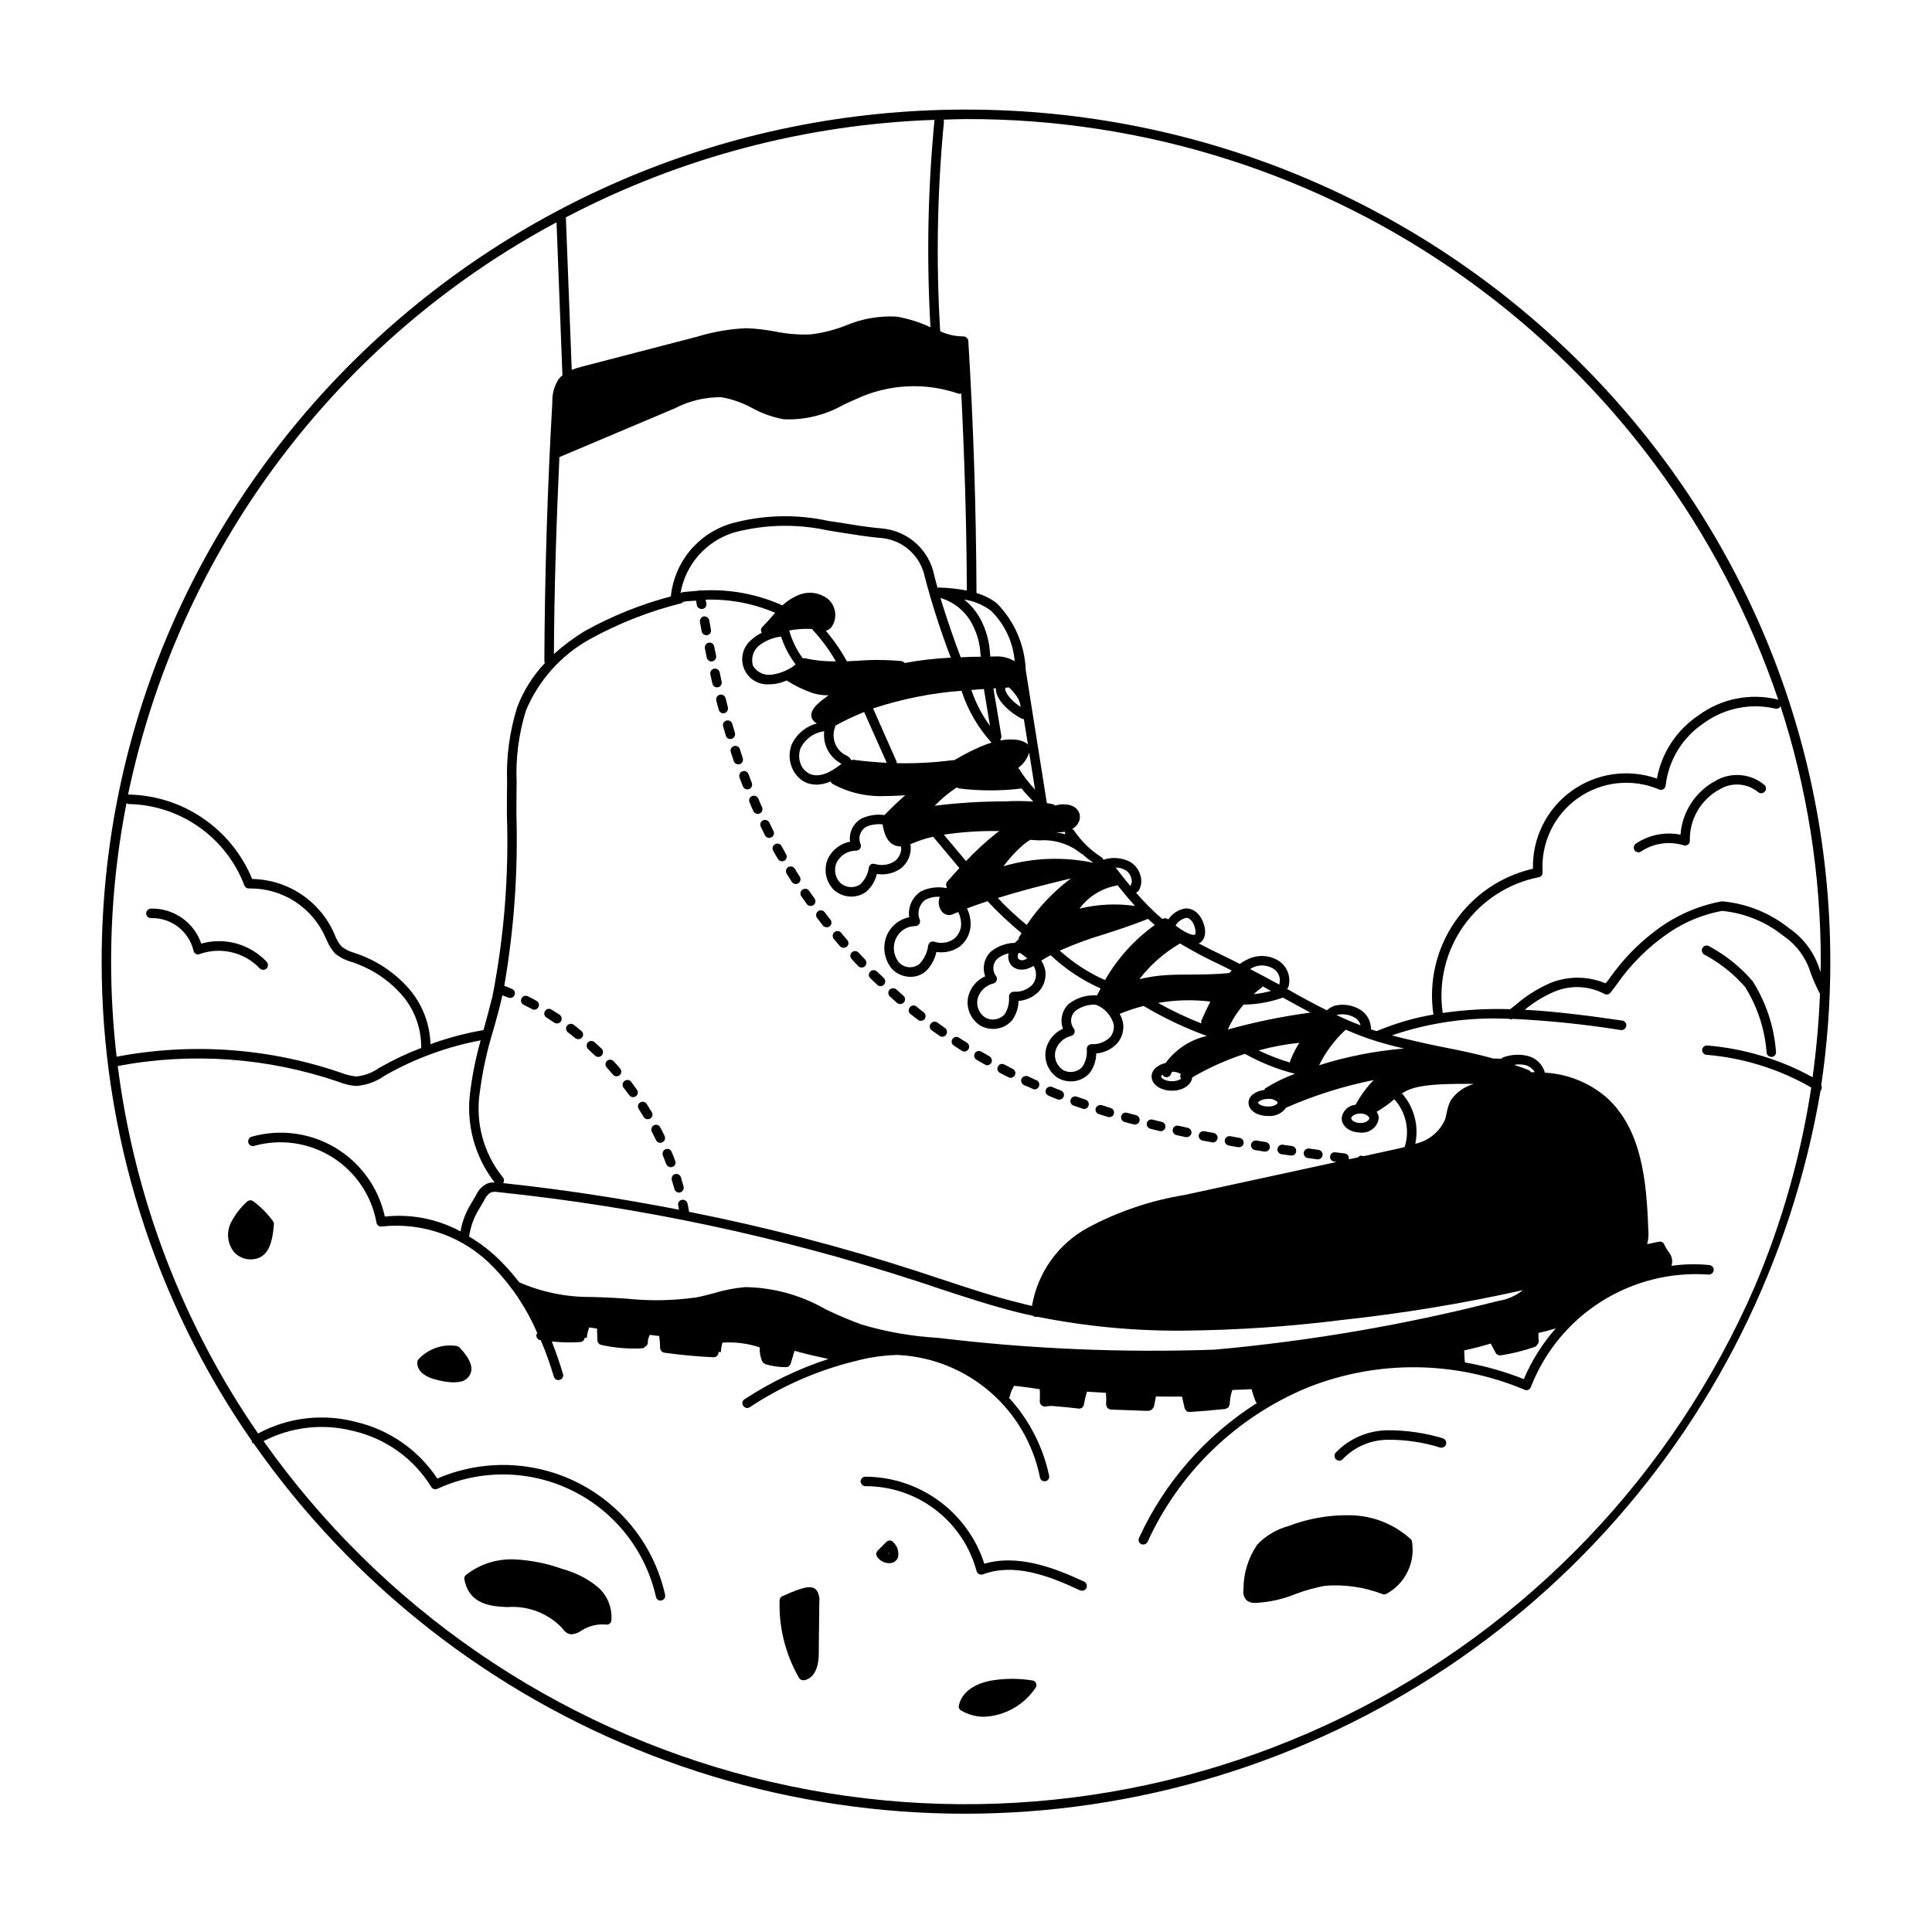 <?xml version="1.0" encoding="UTF-8"?>
<!-- Uploaded to: SVG Repo, www.svgrepo.com, Generator: SVG Repo Mixer Tools -->
<svg fill="#000000" width="800px" height="800px" version="1.1" viewBox="144 144 512 512" xmlns="http://www.w3.org/2000/svg">
 <g>
  <path d="m629.05 398.85c0-124.49-102.73-225.81-229.08-225.81-126.3 0-229.03 101.32-229.03 225.81-0.016 45.41 13.875 89.734 39.801 127.01 0 0.152-0.051 0.301 0.051 0.402 0.102 0.152 0.301 0.203 0.453 0.301 26.164 37.371 62.848 66.113 105.39 82.582 42.539 16.469 89.016 19.914 133.52 9.902 44.508-10.012 85.027-33.031 116.42-66.133 31.387-33.098 52.227-74.785 59.867-119.76 0.211-0.273 0.332-0.609 0.352-0.957-0.027-0.188-0.078-0.375-0.152-0.555 1.598-10.859 2.406-21.82 2.418-32.797zm-235.03-223.14c2.016-0.051 3.981-0.152 5.945-0.152 47.504-0.148 93.852 14.637 132.49 42.266 38.641 27.629 67.617 66.703 82.836 111.7-0.055-0.062-0.125-0.113-0.199-0.148-7.285-1.777-14.98-0.227-21.008 4.231-5.769 3.863-9.734 9.895-10.984 16.727-7.652-2.684-16.129-1.438-22.688 3.328-6.555 4.766-10.355 12.449-10.16 20.551-8.438 1.938-15.836 6.977-20.727 14.117s-6.918 15.859-5.672 24.426c0 0.051 0.051 0.051 0.051 0.102h-0.004c-5.156 0.879-10.191 2.352-15.012 4.383-0.379-0.07-0.75-0.172-1.109-0.305l-0.453-0.152v0.004c0.023-1.91-0.852-3.723-2.367-4.887-2.121-1.504-4.789-2-7.305-1.363-0.754 0.254-1.441 0.668-2.016 1.211-3.578-1.762-7.055-3.68-10.582-5.691 0.129-0.105 0.25-0.223 0.352-0.355 0.809-2.609-0.168-5.445-2.418-7-2.117-1.383-4.746-1.734-7.152-0.957-1.176 0.398-2.277 0.977-3.273 1.711-1.359-0.707-2.672-1.359-3.93-1.965-2.57-1.211-4.836-2.367-6.953-3.477 0.305-0.125 0.578-0.312 0.805-0.555 1.715-1.812 0.656-5.391-0.855-7.106v0.004c-0.852-1.07-2.16-1.668-3.527-1.613-1.836 0.305-3.461 1.363-4.484 2.922-0.398-0.367-0.996-0.43-1.461-0.152-0.051 0-0.051 0.051-0.102 0.051-2.508-2.152-4.848-4.492-7-7.004 0.254-0.09 0.48-0.246 0.652-0.453 0.707-1.125 0.922-2.488 0.605-3.777-0.355-1.602-1.336-3-2.719-3.879-2.219-1.184-4.824-1.402-7.207-0.605-0.07-0.262-0.23-0.496-0.453-0.656-2.953-1.867-5.477-4.34-7.406-7.254-0.125-0.094-0.262-0.18-0.402-0.25 0.75-0.387 1.352-1.004 1.715-1.766 0.398-0.781 0.453-1.695 0.148-2.519-0.703-1.715-2.672-2.519-5.34-2.168-0.352 0.051-0.703 0.203-1.059 0.25-0.102-0.102-0.203-0.25-0.352-0.301v0.004c-0.598-0.152-1.203-0.27-1.812-0.352l-5.594-35.266v-0.004c-0.258-6.641-2.988-12.949-7.66-17.684-1.605-1.238-3.438-2.164-5.391-2.719-0.098-22.27-0.805-44.738-2.168-66.805h0.004c-0.078-0.691-0.664-1.215-1.359-1.211-2.109-0.008-4.188-0.473-6.098-1.359-1.125-18.555-0.789-37.168 1.008-55.672 0-0.148-0.102-0.25-0.152-0.402zm151.24 250.49 0.004 0.004c0.984-0.188 1.996-0.172 2.973 0.047 1.039 0.293 1.934 0.957 2.516 1.867-0.352 0-0.703 0.051-1.059 0.051h0.004c-0.102-0.254-0.305-0.453-0.555-0.555-1.262-0.555-2.57-0.957-3.879-1.41zm-265.56-20.102c-0.656-0.301-1.359-0.605-2.066-0.855h0.004c2.578-14.934 3.66-30.09 3.223-45.242 0-2.871 0-5.793 0.051-8.664-0.277-6.445 0.559-12.887 2.469-19.043 3.344-7.988 9.27-14.621 16.828-18.844 7.664-4.234 15.844-7.453 24.336-9.574 0.234-0.074 0.43-0.238 0.551-0.453 0.051 0 0.051 0.051 0.102 0.051 1.059-0.203 2.168-0.203 3.273-0.301l0.203 1.211v-0.004c0.133 0.59 0.656 1.008 1.258 1.008h0.203c0.16-0.027 0.312-0.078 0.453-0.148 0.469-0.258 0.711-0.789 0.605-1.312l-0.203-1.008c6.328-0.195 12.621 0.992 18.441 3.477-0.352 0.402-0.656 0.754-1.008 1.16-0.758 0.855-1.562 1.762-2.367 2.57-0.406 0.371-0.508 0.973-0.254 1.461l0.102 0.102v-0.004c-0.914 0.43-1.766 0.992-2.519 1.664-2.398 1.781-3.316 4.941-2.25 7.734 1.066 2.789 3.859 4.531 6.836 4.258h0.402c1.414-0.074 2.797-0.414 4.082-1.008 2.148 1.367 4.445 2.484 6.852 3.324 1.273 0.395 2.598 0.598 3.93 0.605 0.152 0 0.25-0.051 0.402-0.051-0.758 0.605-1.613 1.16-2.367 1.812-0.957 0.855-2.719 2.418-2.168 4.18v0.004c0.242 0.676 0.75 1.223 1.41 1.512-2.996 0.777-5.477 2.871-6.75 5.691-0.75 2.051-0.66 4.312 0.25 6.297 0.75 1.75 2.164 3.129 3.93 3.828 0.797 0.262 1.633 0.398 2.469 0.406 1.289-0.031 2.559-0.324 3.731-0.859 0.074 0.238 0.211 0.445 0.402 0.605 4.277 2.363 9.125 3.496 14.004 3.273 1.863 0 3.629-0.102 5.34-0.203-1.914 1.664-3.727 3.426-5.492 5.238l0.004 0.004c-2.062-0.273-4.156 0.039-6.047 0.906-2.203 1.211-3.43 3.66-3.074 6.148-2.453 0.473-4.562 2.027-5.742 4.231-1.363 2.828-0.82 6.207 1.359 8.465 1.285 1.199 2.981 1.867 4.738 1.863 1.391-0.008 2.746-0.445 3.879-1.258 1.434-1.234 2.441-2.894 2.871-4.738 2.164 0.34 4.375-0.148 6.195-1.359 1.586-1.176 2.594-2.973 2.769-4.938 0.043-0.539 0.008-1.082-0.098-1.609 0.25-0.102 0.555-0.203 0.809-0.301l-0.004-0.004c1.691-0.711 3.445-1.27 5.242-1.66l6.953 8.312c-1.109 1.211-2.168 2.367-3.223 3.578l-0.004-0.004c-0.367 0.434-0.387 1.059-0.051 1.512-0.07 0.082-0.156 0.152-0.25 0.203-2.273-0.449-4.633-0.129-6.703 0.906-2.258 1.477-3.457 4.129-3.07 6.801-2.57 0.539-4.734 2.258-5.848 4.637-1.359 3.062-0.832 6.633 1.359 9.168 1.27 1.273 2.988 2 4.789 2.016 1.465 0.02 2.894-0.48 4.027-1.41 1.465-1.398 2.469-3.207 2.875-5.191 2.215 0.363 4.484-0.184 6.297-1.508 1.609-1.332 2.609-3.258 2.769-5.344 0.09-1.617-0.242-3.231-0.957-4.684 1.766-0.656 3.578-1.309 5.441-1.914 2.82 3.012 5.832 5.84 9.02 8.465-0.203 0.402-0.504 0.754-0.703 1.16-0.102 0.152-0.051 0.301-0.051 0.504-0.051 0-0.051 0.051-0.102 0.051-0.301 0.25-0.605 0.555-0.906 0.855l-0.004-0.004c-2.285 0.07-4.492 0.863-6.297 2.269-1.805 1.684-2.422 4.285-1.562 6.598-2.223 0.988-3.875 2.938-4.484 5.293-0.699 3.023 0.598 6.16 3.227 7.809 1.004 0.551 2.129 0.848 3.273 0.855 1.949 0.031 3.809-0.797 5.09-2.266 1.094-1.492 1.691-3.289 1.711-5.141 2.117-0.168 4.094-1.121 5.543-2.672 1.262-1.492 1.832-3.453 1.562-5.391-0.188-0.93-0.547-1.816-1.059-2.617 0.805-0.555 1.664-1.008 2.469-1.461 3.883 3.672 8.363 6.656 13.25 8.816-0.301 0.656-0.656 1.211-0.957 1.863-2.676-0.223-5.336 0.57-7.457 2.215-1.809 1.684-2.426 4.289-1.562 6.602-2.223 0.988-3.875 2.934-4.484 5.289-0.699 3.027 0.594 6.16 3.227 7.809 1.004 0.555 2.129 0.848 3.273 0.859 1.949 0.031 3.812-0.801 5.09-2.269 1.094-1.492 1.691-3.289 1.711-5.137 2.117-0.172 4.094-1.121 5.543-2.672 1.285-1.48 1.855-3.449 1.562-5.391-0.152-0.855-0.457-1.676-0.906-2.418 2.062-0.855 4.184-1.562 6.348-2.117 5.328 3.18 10.945 5.844 16.777 7.961-4.391 0.98-8.277 3.523-10.934 7.156-2.168 0.504-3.727 1.863-3.727 3.578 0 2.117 2.367 3.777 5.441 3.777 2.871 0 5.141-1.562 5.34-3.527 4.41-2.582 9.09-4.676 13.953-6.246 4.168 2.328 8.625 4.106 13.25 5.289-2.727 1-5.344 2.285-7.809 3.828-0.203 0.102-0.203 0.301-0.301 0.453-2.418 0.301-4.184 1.613-4.184 3.375 0 2.016 2.215 3.527 5.188 3.527h0.004c1.875 0.164 3.695-0.68 4.785-2.215 7.441-3.258 15.211-5.707 23.176-7.309-1.879 1.965-3.488 4.164-4.785 6.551-1.93 0.152-3.473 1.656-3.68 3.578 0 2.117 2.168 3.777 4.938 3.777 2.387 0.285 4.562-1.395 4.887-3.777-0.004-0.613-0.199-1.211-0.555-1.715 1.648-0.977 3.219-2.09 4.688-3.324 3.07 3.398 4.125 8.168 2.769 12.547v0.102c-0.758 0.203-1.562 0.402-2.32 0.555l-8.516 1.863-0.605-0.102h0.004c-0.391-0.035-0.773 0.137-1.008 0.453l-2.469 0.504c0.051-0.051 0.102-0.051 0.102-0.152 0.078-0.695-0.418-1.32-1.109-1.41l-2.469-0.301v-0.004c-0.68-0.094-1.309 0.383-1.402 1.059-0.098 0.68 0.371 1.312 1.051 1.41l0.656 0.102-4.637 1.008-35.516 7.707-0.004 0.004c-8.984 1.449-17.664 4.375-25.691 8.664-7.887 4.262-13.367 11.918-14.863 20.758-1.008-0.203-1.965-0.453-2.922-0.707-7.254-1.762-14.457-4.18-21.461-6.5-1.914-0.605-3.828-1.258-5.793-1.914h-0.004c-19.906-6.461-40.18-11.746-60.707-15.82-0.102-0.754-0.25-1.512-0.402-2.215h-0.004c-0.168-0.672-0.832-1.09-1.508-0.957-0.324 0.062-0.605 0.254-0.785 0.531-0.18 0.273-0.242 0.609-0.172 0.93 0.09 0.383 0.156 0.77 0.199 1.16-15.418-3.023-30.984-5.391-46.602-7.055 0.336-0.453 0.316-1.082-0.051-1.512-5.164-6.387-7.383-14.66-6.098-22.773 0.73-5.602 1.945-11.129 3.629-16.523 0.754-2.672 1.512-5.34 2.117-8.062 0.09-0.297 0.156-0.598 0.199-0.906 0.555 0.203 1.059 0.402 1.562 0.605 0.156 0.078 0.332 0.109 0.504 0.102 0.25 0.012 0.5-0.062 0.707-0.203 0.211-0.121 0.375-0.32 0.453-0.555 0.141-0.297 0.152-0.641 0.027-0.949-0.125-0.305-0.371-0.547-0.68-0.664zm43.074-153.86h0.004c3.824-1.996 8.082-3.019 12.395-2.973 2.82 0.5 5.543 1.453 8.062 2.824 2.637 1.457 5.496 2.481 8.461 3.023 5.531 0.238 11.016-1.09 15.82-3.832 1.059-0.504 2.168-1.008 3.227-1.461 8.523-4.031 18.285-4.574 27.203-1.512 0.266 0.078 0.543 0.078 0.809 0 0.855 17.332 1.41 34.812 1.461 52.195-2.461-0.473-4.953-0.742-7.457-0.805-0.105 0.012-0.211 0.043-0.301 0.102-0.352-1.258-0.656-2.469-0.906-3.477h-0.004c-0.668-3.207-2.332-6.117-4.758-8.316-2.426-2.199-5.488-3.574-8.742-3.926-3.68-0.301-7.406-0.906-11.031-1.512l-3.426-0.504h-0.004c-8.574-1.887-17.484-1.645-25.945 0.703-4.254 1.297-8.027 3.816-10.852 7.25-2.824 3.434-4.57 7.625-5.019 12.047-7.981 2.102-15.664 5.199-22.871 9.219-2.883 1.766-5.598 3.789-8.113 6.047 0.102-17.332 0.656-34.762 1.461-52.195zm91.691 79.098c-2.719-1.762-4.18-3.93-4.078-4.887 0.051-0.051 0.102-0.152 0.148-0.203l0.008 0.004c0.27-0.012 0.539-0.047 0.805-0.102 0.922 0.82 1.723 1.77 2.367 2.82 0.426 0.723 0.684 1.535 0.758 2.367zm-0.754-6.348c0.051 0 0.051-0.051 0.102-0.102l0.051 0.25zm26.199 53.707c0.102 0 0.152-0.102 0.203-0.152 1.664 2.066 3.223 3.93 4.684 5.543h0.004c-4.902-0.699-9.898-0.461-14.711 0.707 2.371-3.219 5.887-5.402 9.824-6.098zm-0.25-4.785h0.004c0.918-0.008 1.824 0.238 2.617 0.703 0.805 0.516 1.371 1.332 1.562 2.269 0.184 0.613 0.094 1.273-0.25 1.812v0.152c-1.262-1.512-2.57-3.125-3.934-4.938zm16.93 20.203c0.051 0 0.051-0.051 0.102-0.102 3.508 2.102 7.125 4.019 10.832 5.742 0.957 0.453 1.914 0.957 2.922 1.461-0.102 0.102-0.25 0.203-0.352 0.301-0.102 0.102-0.203 0.254-0.301 0.352-0.051 0.051-0.051 0-0.102 0-3.125 0.352-6.348 0.352-9.523 0.402-2.367 0-4.785 0-7.203 0.152v0.004c-2.363 0.148-4.707 0.504-7.004 1.059 2.898-3.789 6.508-6.973 10.629-9.371zm-1.059-4.836c0.605-1.008 1.586-1.73 2.723-2.016 0.199-0.051 0.754-0.102 1.512 0.754 0.957 1.109 1.309 3.273 0.906 3.68 0 0-1.059 0.652-5.141-2.418zm30.379 36.324c-2.867-0.848-5.664-1.926-8.363-3.227 3.531-0.969 7.141-1.645 10.785-2.016-0.957 1.516-1.766 3.121-2.422 4.789-0.098 0.148 0 0.301 0 0.453zm-28.969 4.18c0 0.051 0.051 0.051 0.102 0.102-0.73 0.438-1.566 0.664-2.418 0.656-1.812 0-2.922-0.805-2.922-1.258 0-0.152 0.152-0.301 0.352-0.504v-0.004c0.121 0.273 0.336 0.488 0.605 0.605 0.145 0.059 0.297 0.09 0.453 0.102 0.543 0 1.027-0.344 1.211-0.855 0.078-0.211 0.18-0.414 0.301-0.605 0.812-0.016 1.617 0.191 2.316 0.605-0.227 0.352-0.227 0.805 0 1.156zm-28.414-13.25c-1.043-1.41-0.871-3.379 0.402-4.582 1.395-1.062 3.086-1.664 4.84-1.715 0.414-0.012 0.828 0.074 1.207 0.254 2.059 0.996 3.582 2.832 4.184 5.035 0.148 1.195-0.199 2.394-0.957 3.328-1.281 1.27-3.035 1.945-4.84 1.863-0.352-0.016-0.695 0.113-0.957 0.352-0.262 0.227-0.406 0.559-0.402 0.906 0.16 1.664-0.246 3.336-1.16 4.734-1.301 1.449-3.434 1.805-5.137 0.859-1.66-1.094-2.465-3.102-2.016-5.039 0.562-1.973 2.141-3.492 4.133-3.981 0.422-0.09 0.766-0.395 0.906-0.805 0.164-0.41 0.086-0.875-0.203-1.211zm36.223-7.106c-0.855 1.715-1.66 3.426-2.367 5.039-0.074 0.246-0.074 0.512 0 0.758-3.949-1.547-7.785-3.367-11.484-5.441 4.574-0.797 9.242-0.918 13.852-0.352zm4.637 7.406v0.004c1.062-2.394 2.473-4.617 4.18-6.602 3.559-0.043 7.082-0.672 10.43-1.863 2.418 1.359 4.887 2.719 7.305 3.981-7.398 0.98-14.723 2.481-21.914 4.484zm6.852-9.371v0.004c0.723-0.664 1.477-1.285 2.269-1.867 0.051-0.051 0.051-0.152 0.148-0.203 0.656 0.402 1.41 0.805 2.168 1.211-1.504 0.414-3.035 0.699-4.586 0.859zm6.801-2.621v0.102c-2.82-1.562-5.441-2.922-7.758-4.133v0.004c0.41-0.266 0.852-0.488 1.309-0.652 1.656-0.559 3.469-0.336 4.938 0.602 1.348 0.883 1.957 2.539 1.512 4.082zm-46.199-1.109v0.004c-4.387-1.945-8.434-4.582-11.988-7.809 3.762-1.684 7.633-3.113 11.586-4.281 3.777-1.211 7.656-2.469 11.789-4.133 0.605 0.555 1.211 1.109 1.812 1.613-5.394 3.867-9.895 8.852-13.199 14.609zm-28.918-1.109v0.008c-1.043-1.414-0.871-3.379 0.402-4.586 0.879-0.676 1.895-1.16 2.973-1.41-0.27 1.109-0.012 2.281 0.707 3.172 0.711 0.77 1.723 1.195 2.769 1.16 0.461 0.008 0.922-0.062 1.359-0.203 0.625-0.184 1.215-0.457 1.766-0.805 0.324 0.5 0.531 1.07 0.602 1.664 0.191 1.184-0.141 2.394-0.906 3.324-1.27 1.316-3.059 2-4.887 1.863-0.332 0.008-0.652 0.133-0.906 0.352-0.254 0.234-0.398 0.562-0.402 0.906 0.137 1.664-0.273 3.324-1.16 4.738-1.305 1.441-3.434 1.797-5.137 0.855-1.66-1.09-2.465-3.102-2.016-5.039 0.559-1.973 2.137-3.492 4.129-3.981 0.426-0.094 0.766-0.402 0.91-0.812 0.145-0.406 0.066-0.863-0.203-1.199zm-20.203-14.965v0.008c-0.754-1.898-0.109-4.066 1.562-5.238 1.168-0.586 2.473-0.844 3.777-0.758-0.551 1.359-0.297 2.914 0.656 4.031 0.367 0.383 0.84 0.645 1.359 0.754 0.129 0.047 0.266 0.062 0.402 0.051 0.461-0.012 0.91-0.133 1.312-0.352 0.352-0.152 0.758-0.301 1.16-0.453h-0.004c0.555 1.09 0.812 2.305 0.758 3.527-0.113 1.367-0.766 2.637-1.816 3.527-1.52 1.125-3.5 1.43-5.289 0.805-0.336-0.094-0.695-0.055-1.008 0.102-0.297 0.203-0.512 0.508-0.602 0.855-0.219 1.879-1.051 3.633-2.371 4.988-1.625 1.238-3.918 1.066-5.34-0.402-1.48-1.777-1.816-4.246-0.855-6.348 0.902-2.008 2.887-3.309 5.086-3.328h0.055c0.418-0.004 0.812-0.211 1.059-0.555 0.23-0.359 0.27-0.812 0.098-1.207zm-15.668-20v0.008c-0.719-1.664-0.094-3.606 1.461-4.535 1.375-0.609 2.891-0.836 4.383-0.656 0.352 2.117 1.059 4.938 3.629 5.691v0.004c0.379 0.094 0.77 0.145 1.16 0.148h0.102c0 0.25 0.051 0.504 0.051 0.754l-0.004 0.004c-0.102 1.262-0.742 2.422-1.762 3.172-1.555 1-3.477 1.262-5.242 0.707-0.336-0.094-0.695-0.059-1.008 0.102-0.285 0.18-0.484 0.473-0.555 0.805-0.223 1.707-1.023 3.289-2.266 4.484-1.652 1.137-3.875 0.969-5.34-0.402-1.426-1.48-1.77-3.699-0.855-5.543 1.016-1.809 2.914-2.938 4.988-2.973h0.102-0.004c0.422-0.004 0.816-0.211 1.059-0.555 0.234-0.359 0.273-0.812 0.102-1.207zm38.289-11.285v0.008c-6.231-0.008-12.457 0.379-18.641 1.156 1.773-1.844 3.754-3.484 5.894-4.887 0.16 0.168 0.375 0.277 0.605 0.305 2.758 0.34 5.535 0.512 8.312 0.504 2.746 0.008 5.488-0.16 8.211-0.504 1.109 1.359 2.215 2.519 3.125 3.477v-0.004c-2.5-0.176-5.008-0.191-7.508-0.047zm-3.981-20v0.004c-2.125-2.898-3.789-6.109-4.938-9.52 1.109-0.102 2.215-0.203 3.324-0.25zm-41.062 0.352 0.004 0.008c0.043-0.133 0.062-0.27 0.051-0.406 2.465-1.379 5.023-2.59 7.656-3.625l5.996 13.453c-2.922-0.152-5.894-0.402-8.816-0.805-0.203-0.051-0.352 0.102-0.555 0.152v-0.004c-0.336-0.664-0.914-1.168-1.613-1.41-2.625-1.422-3.789-4.57-2.719-7.356zm16.324 9.523c0-0.203 0.051-0.352-0.051-0.504l-6.195-14.008v0.008c7.59-2.508 15.457-4.082 23.43-4.688 1.652 5.094 4.367 9.781 7.957 13.754-1.484 0.457-2.934 1.031-4.332 1.715-1.914 0.855-3.777 1.914-5.644 2.973-0.102 0-0.148-0.051-0.25-0.051-4.941 0.645-9.926 0.914-14.914 0.805zm16.98-28.062c-1.512-3.93-3.727-10.277-5.391-15.719v0.004c3.629 1.055 6.668 3.551 8.414 6.902 1.336 2.488 2.094 5.242 2.219 8.062l0.102 0.605c-1.766 0-3.582 0.047-5.344 0.148zm-2.621 0.102v0.004c-4.106 0.191-8.195 0.66-12.242 1.41-0.211-0.27-0.516-0.449-0.855-0.504-3.801-0.359-7.629-0.395-11.434-0.102l-3.023 0.152c-1.578-2.891-3.453-5.609-5.594-8.109h0.102c0.578-0.176 1.09-0.527 1.461-1.008 1.621-2.387 1.164-5.617-1.059-7.457-2.074-1.578-4.797-2.012-7.254-1.16-1.758 0.652-3.367 1.648-4.738 2.922-6.793-3.055-14.23-4.402-21.664-3.93-0.152 0-0.25-0.102-0.402-0.051-0.102 0-0.152 0.102-0.203 0.102-1.461 0.152-2.922 0.203-4.332 0.402-0.152 0.051-0.25 0.203-0.402 0.25v0.004c0.641-3.719 2.297-7.191 4.785-10.027 2.492-2.836 5.719-4.93 9.32-6.047 8.098-2.168 16.598-2.375 24.789-0.602l3.375 0.555c3.68 0.555 7.457 1.211 11.184 1.512 5.602 0.598 10.164 4.758 11.289 10.277 1.906 7.258 4.211 14.402 6.898 21.41zm-44.988-5.594v0.004c0.812 2.512 2.019 4.875 3.578 7.004 0.102 0.152 0.203 0.352 0.301 0.352-0.191 0.18-0.395 0.348-0.605 0.504-1.781 1.234-3.84 2.012-5.992 2.269-1.918 0.184-3.766-0.758-4.738-2.418-0.559-1.895 0.031-3.938 1.512-5.242 1.711-1.359 3.773-2.215 5.945-2.469zm2.168-1.613v0.008c1.973-0.383 3.984-0.52 5.992-0.402 2.441 2.598 4.574 5.473 6.348 8.562-2.742 0.062-5.481-0.207-8.16-0.805-0.184-0.035-0.379-0.02-0.555 0.051-0.102-0.102-0.152-0.203-0.203-0.25l0.004-0.004c-1.562-2.16-2.723-4.582-3.43-7.152zm9.27 26.703v0.004c-0.418 3.508 1.363 6.91 4.484 8.566 0.051 0 0.102 0 0.102 0.051-3.324 2.672-5.996 3.578-8.211 2.769h-0.004c-1.121-0.473-2.023-1.355-2.519-2.469-0.602-1.391-0.656-2.953-0.148-4.383 1.203-2.473 3.57-4.176 6.297-4.535zm46.453 26.449c-0.301 0.25-0.656 0.402-0.957 0.656l-0.004 0.004c-2.801 2.25-5.445 4.691-7.91 7.305l-5.894-7.004v0.004c4.887-0.73 9.824-1.051 14.762-0.957zm17.48 0.855v0.008c-0.84-0.246-1.699-0.414-2.57-0.504h0.152c0.758 0 1.516-0.051 2.266-0.152 0.004 0.227 0.055 0.449 0.152 0.656zm1.461 11.688v0.008c-4.582 3.426-8.551 7.598-11.738 12.344-2.711-2.215-5.266-4.602-7.66-7.152 5.594-1.766 11.84-3.379 19.398-5.191zm-11.586 21.211-0.004 0.008c-0.27 0.164-0.555 0.301-0.855 0.402-0.496 0.176-1.051 0.082-1.461-0.25-0.273-0.426-0.293-0.969-0.051-1.414 0.039-0.074 0.09-0.141 0.152-0.199 0.121-0.008 0.238 0.008 0.352 0.051 0.66 0.418 1.285 0.887 1.863 1.41zm-6.297-24.434-0.004 0.008c1.512-2.043 3.234-3.914 5.141-5.594 0.617-0.516 1.273-0.988 1.965-1.41 0.855 0.051 1.664 0.152 2.469 0.152 3.969-0.281 7.894 0.961 10.98 3.477 0.051 0.051 0.152 0 0.203 0.051v-0.004c0.965 0.879 1.992 1.688 3.074 2.418-7.898-1.672-16.086-1.359-23.832 0.91zm3.93-26.098-0.004 0.008c1.371-0.996 2.379-2.414 2.871-4.031l1.562 9.824c-1.664-1.781-3.148-3.723-4.434-5.793zm2.469-6.246-0.004 0.004c-0.719-0.566-1.566-0.949-2.469-1.105-1.555-0.223-3.141-0.188-4.688 0.098 0-0.051-0.051-0.102-0.102-0.203l0.004 0.004c0.227-0.266 0.332-0.609 0.301-0.957l-2.117-12.594c0.203 0 0.453-0.051 0.656-0.051-0.148 2.82 3.227 6.144 6.852 8.062v-0.004c0.172 0.086 0.363 0.121 0.555 0.102l1.109 6.852c-0.051-0.051-0.051-0.152-0.102-0.203zm-3.578-22.066-0.004 0.004c-1.617-0.922-3.481-1.328-5.34-1.156h-0.957l-0.102-0.855v-0.004c-0.168-3.129-1.012-6.188-2.469-8.965-1.09-2.043-2.582-3.84-4.383-5.293 2.574 0.398 5.016 1.418 7.106 2.973 3.656 3.578 5.891 8.355 6.297 13.453zm69.828 116.93-0.004 0.004c-0.055 0.148-0.09 0.301-0.102 0.457-0.699 0.504-1.555 0.75-2.418 0.703-1.762 0-2.672-0.754-2.672-1.008 0-0.25 0.957-1.008 2.672-1.008 0.926-0.086 1.84 0.227 2.519 0.855zm51.387-4.637v0.008c-2.231 0.746-4.16 2.195-5.492 4.129-0.535 1.066-0.906 2.203-1.109 3.379-0.152 0.605-0.25 1.258-0.453 1.812-1.469 3.242-4.383 5.594-7.859 6.348 1-4.758-0.309-9.707-3.527-13.352 2.719-1.762 6.398-2.672 19.043-2.519-0.195 0.082-0.398 0.152-0.602 0.203zm-27.105 8.918c0 0.504-0.906 1.258-2.367 1.258s-2.418-0.754-2.418-1.258c0-0.504 0.957-1.258 2.418-1.258 1.461 0.004 2.367 0.762 2.367 1.266zm-120.31 43.023c1.914 0.605 3.828 1.258 5.742 1.914 7.055 2.316 14.309 4.734 21.664 6.551 1.258 0.301 2.519 0.605 3.828 0.855v0.008c0.199 0.203 0.473 0.312 0.758 0.305 0.133 0.008 0.27-0.012 0.402-0.051 12.684 2.547 25.602 3.781 38.539 3.676 14.219-0.129 28.418-1.086 42.523-2.871 15.984-1.734 31.863-4.356 47.559-7.859-1.91 1.52-4.188 2.508-6.598 2.871-24.656 6.305-49.777 10.617-75.121 12.898-24.461 0.855-48.953-0.191-73.254-3.125-6.863-0.391-13.66-1.574-20.25-3.527-3.277-1.191-6.492-2.551-9.625-4.078-6.488-3.738-13.824-5.75-21.312-5.844-2.785 0.254-5.535 0.793-8.211 1.609-1.512 0.402-3.074 0.805-4.637 1.109-6.074 0.875-12.234 0.992-18.336 0.352-4.234-0.301-7.203-0.402-9.621-0.453-6.535 0.047-13.004-1.277-18.996-3.879-1.543-2-3.207-3.902-4.988-5.691-2.488-2.492-5.281-4.656-8.312-6.449 0.387-2.731 1.367-5.348 2.871-7.66 0.352-0.605 0.758-1.258 1.211-2.117v0.004c0.348-0.793 0.926-1.461 1.664-1.914 0.586-0.172 1.207-0.203 1.812-0.102 37.617 3.902 74.719 11.773 110.69 23.477zm152.5 16.684c0.402 0.754 0.809 1.562 1.309 2.469h0.004c0.258 0.469 0.777 0.73 1.309 0.656 3.051-0.465 6.051-1.207 8.969-2.215 0.332-0.102 0.605-0.34 0.754-0.656 0.27-0.242 0.398-0.602 0.352-0.957-0.051-0.656-0.051-1.309-0.051-2.117 1.461-0.301 2.922-0.707 4.586-1.211v0.004c-3.523 4-6.379 8.543-8.465 13.449-5.039-2.004-10.273-3.488-15.617-4.434-0.051-0.402-0.051-0.754-0.102-1.211 0-0.605-0.051-1.211-0.102-1.965 2.371-0.5 4.637-1.105 7.055-1.812zm-45.492-73.758c1.75-3.547 4.141-6.742 7.055-9.418 2.117 0.906 4.18 1.715 6.348 2.469 2.996 0.992 6.039 1.832 9.117 2.516-7.648 0.633-15.203 2.117-22.52 4.434zm4.637-13.301c0.035-0.004 0.07-0.02 0.098-0.047 1.758-0.395 3.598-0.047 5.09 0.957 0.574 0.457 0.984 1.098 1.16 1.812-2.117-0.805-4.234-1.715-6.352-2.723zm-106.51-237.24c0 0.051-0.051 0.051-0.051 0.102-1.762 18.234-2.117 36.574-1.059 54.863-2.852-1.332-5.867-2.281-8.969-2.82-4.621-0.254-9.238 0.555-13.5 2.367-3.055 1.207-6.258 2.004-9.52 2.367-3.027 0.094-6.051-0.16-9.02-0.754-2.578-0.504-5.188-0.809-7.809-0.906-4.375 0.191-8.711 0.938-12.898 2.215l-30.633 7.961c-0.922 0.238-1.828 0.523-2.719 0.855l-1.562-40.406c30.227-15.844 63.633-24.68 97.738-25.844zm-100.21 27.156 1.562 40.559v-0.004c-0.387 0.285-0.727 0.625-1.008 1.008-1.168 1.812-1.75 3.941-1.664 6.098-1.309 22.773-2.016 45.898-2.117 68.668 0.02 0.16 0.07 0.312 0.152 0.453-3.207 3.387-5.711 7.375-7.356 11.738-2.019 6.434-2.922 13.164-2.672 19.902-0.051 2.871-0.051 5.742-0.051 8.664h0.004c0.539 16.113-0.746 32.238-3.832 48.062-0.656 2.672-1.41 5.34-2.117 8.012h0.004c-0.109 0.297-0.191 0.598-0.254 0.906-4.785 0.828-9.488 2.074-14.055 3.731-0.152-5.352-2.125-10.488-5.594-14.562-3.809-4.394-8.734-7.684-14.258-9.52l-0.453-0.152c-1.164-0.332-2.258-0.879-3.223-1.613-0.73-0.832-1.312-1.789-1.715-2.82l-0.199-0.504c-1.852-4.273-4.891-7.922-8.758-10.512-3.871-2.594-8.402-4.016-13.059-4.098-2.68-6.508-7.203-12.09-13.012-16.062-5.809-3.977-12.648-6.168-19.684-6.309h-0.051c-0.051 0-0.102 0.051-0.152 0.051 6.695-32.047 20.332-62.234 39.953-88.445 19.617-26.207 44.742-47.797 73.605-63.25zm-118.04 195.93c0-14.105 1.363-28.176 4.082-42.016 0.156 0.133 0.348 0.219 0.555 0.25h0.051c6.672 0.129 13.156 2.25 18.613 6.094 5.461 3.844 9.645 9.23 12.016 15.469 0.172 0.492 0.641 0.82 1.16 0.809h0.402c4.258-0.02 8.426 1.219 11.98 3.559 3.559 2.34 6.348 5.676 8.02 9.59l0.25 0.504h0.004c0.516 1.344 1.285 2.574 2.266 3.625 1.203 0.977 2.59 1.699 4.082 2.117l0.453 0.152c5.109 1.68 9.668 4.707 13.199 8.766 3.328 3.879 5.121 8.844 5.039 13.957-3.684 1.402-7.258 3.086-10.68 5.035l-0.402 0.203h-0.004c-1.789 1.297-3.894 2.098-6.094 2.316-1.363-0.137-2.703-0.457-3.981-0.957-19.141-6.59-39.668-8.066-59.551-4.281-0.969-8.363-1.457-16.773-1.461-25.191zm450.91 30.633c-8.609-4.734-18.121-7.602-27.91-8.414-0.676-0.051-1.273 0.438-1.359 1.109-0.031 0.332 0.074 0.668 0.293 0.922 0.219 0.258 0.527 0.414 0.863 0.438 9.777 0.812 19.258 3.773 27.762 8.664-2.773 18.176-7.816 35.934-15.016 52.852-21.586 49.656-60.145 90.008-108.77 113.83-48.621 23.824-104.14 29.562-156.61 16.195-52.469-13.371-98.465-44.98-129.76-89.168 7.34-3.805 15.828-4.754 23.832-2.672 8.57 1.984 15.992 7.316 20.602 14.812 0.328 0.562 1.027 0.781 1.613 0.504 11.395-5.246 24.547-5.062 35.793 0.492 11.246 5.555 19.387 15.887 22.145 28.125 0.109 0.582 0.617 1.004 1.211 1.008 0.086 0.012 0.176-0.004 0.25-0.051 0.332-0.066 0.621-0.266 0.805-0.551 0.18-0.285 0.234-0.633 0.152-0.961-2.859-12.785-11.27-23.629-22.938-29.582-11.672-5.953-25.391-6.391-37.418-1.199-5.019-7.586-12.754-12.957-21.613-15.016-8.711-2.293-17.965-1.191-25.895 3.074-20-29.023-32.75-62.422-37.184-97.387 19.586-3.695 39.793-2.234 58.645 4.231 1.449 0.59 2.977 0.945 4.535 1.059h0.102c2.621-0.219 5.141-1.121 7.305-2.621l0.402-0.25c7.832-4.438 16.344-7.551 25.191-9.219-1.234 4.344-2.144 8.77-2.723 13.25-1.273 8.684 1.055 17.512 6.449 24.434-0.664-0.062-1.336 0.023-1.965 0.254-1.328 0.629-2.383 1.723-2.973 3.07-0.453 0.805-0.855 1.461-1.211 2.066h0.004c-1.469 2.301-2.465 4.867-2.922 7.559-6.133-3.312-13.125-4.684-20.055-3.93-1.66-7.617-6.394-14.211-13.082-18.219-6.688-4.004-14.734-5.07-22.234-2.941-0.66 0.199-1.043 0.895-0.855 1.562 0.086 0.324 0.305 0.598 0.598 0.762 0.297 0.16 0.645 0.195 0.965 0.094 7.016-1.953 14.531-0.859 20.695 3.016 6.168 3.875 10.414 10.168 11.699 17.336 0.055 0.332 0.242 0.625 0.516 0.816 0.277 0.191 0.617 0.262 0.945 0.191 11.031-1.18 21.98 2.844 29.625 10.883 4.871 5.043 8.781 10.934 11.535 17.383-0.051 0.152-0.203 0.25-0.25 0.402-0.059 0.336 0.023 0.68 0.223 0.953 0.199 0.273 0.5 0.457 0.836 0.508h0.102-0.004c1.344 3.156 2.504 6.387 3.477 9.672 0.152 0.543 0.648 0.914 1.211 0.91 0.102 0 0.25-0.051 0.352-0.051 0.324-0.09 0.602-0.305 0.762-0.598 0.16-0.297 0.195-0.645 0.094-0.965-0.906-3.074-1.914-5.894-2.973-8.613 1.562 0.152 3.125 0.25 4.684 0.25 0.957 0 1.914-0.051 2.871-0.102h0.004c0.629-0.023 1.133-0.527 1.16-1.16l0.555 0.051h-0.004c0.105-0.945 0.328-1.875 0.656-2.769l2.066 0.301 0.102 3.125c0.023 0.586 0.438 1.078 1.008 1.211 2.894 0.645 5.852 0.965 8.816 0.957 0.656 0 1.309 0 1.965-0.051 0.344 0.008 0.668-0.164 0.855-0.453 0.387-0.148 0.656-0.5 0.707-0.91-0.02-0.773 0.172-1.539 0.551-2.215 0.809 0.102 1.613 0.25 2.469 0.301 0.16 1.07 0.246 2.148 0.254 3.227 0.051 0.609 0.508 1.105 1.109 1.207 4.332 0.605 8.715 1.008 13 1.211h0.102-0.004c0.676-0.004 1.227-0.535 1.262-1.211 0-0.051-0.102-0.102-0.102-0.152l0.754-0.051v0.004c0.016-0.84 0.152-1.672 0.402-2.469 3.344-0.223 6.695 0.203 9.875 1.258-0.078 1.277 0.148 2.555 0.656 3.731l0.051 0.051c0 0.051 0.051 0.051 0.102 0.152v-0.004c0.129 0.176 0.305 0.316 0.504 0.402l0.102 0.102h-0.004c1.801 0.539 3.668 0.809 5.543 0.809h0.051c0.285 0.008 0.559-0.102 0.758-0.305 0.102-0.051 0.102-0.152 0.203-0.203 0.051-0.152 0.152-0.203 0.203-0.352 0.203-0.656 0.402-1.309 0.605-1.965 0.102-0.504 0.301-1.008 0.453-1.512 2.769 0.805 5.691 1.461 8.969 2.168h-0.008c-7.848 2.559-15.316 6.152-22.219 10.68-0.285 0.172-0.484 0.453-0.551 0.781-0.07 0.324 0.004 0.664 0.199 0.934 0.172 0.281 0.453 0.48 0.773 0.559 0.32 0.074 0.66 0.02 0.941-0.156 8.5-5.629 17.91-9.75 27.809-12.191 3.57-0.973 7.238-1.531 10.934-1.664h0.703c8.965 0.484 17.508 3.938 24.293 9.809 6.789 5.875 11.426 13.836 13.191 22.637 0.094 0.59 0.609 1.023 1.211 1.008h0.25c0.332-0.066 0.621-0.266 0.801-0.551 0.184-0.285 0.238-0.633 0.156-0.961-1.645-7.691-5.316-14.805-10.629-20.605 0.051-0.102 0.152-0.203 0.199-0.301 0.219-1.02 0.613-1.988 1.16-2.871l0.555 0.051c2.016 0.25 4.133 0.504 6.246 0.855 0.051 1.109 0.051 2.168 0 3.273 0 0.051 0.051 0.102 0.051 0.203 0 0.051-0.051 0.102 0 0.203 0 0.102 0.102 0.203 0.203 0.301 0.039 0.09 0.09 0.172 0.148 0.25 0.18 0.141 0.387 0.242 0.605 0.301 0.102 0 0.102 0.051 0.148 0.102h0.102c0.102 0 0.203-0.051 0.301-0.051h0.004c0.879-0.168 1.785-0.184 2.668-0.051h0.051c2.016 0.152 4.031 0.352 6.047 0.605h0.102c0.625 0.012 1.16-0.441 1.258-1.059 0.191-1.156 0.461-2.301 0.809-3.426l5.039 0.301-0.004 0.004c0.094 1.004 0.109 2.016 0.051 3.023v0.102c-0.051 0.152 0.102 0.301 0.152 0.402 0.051 0.152 0.051 0.352 0.152 0.453 0.102 0.152 0.25 0.152 0.402 0.25 0.152 0.051 0.25 0.203 0.402 0.203h0.102l9.625 0.352h0.102-0.004c0.453 0.012 0.898-0.133 1.258-0.402v-0.051c0.289-0.27 0.484-0.621 0.555-1.008l0.453-2.367c1.512 0.051 2.973 0.051 4.684 0.051h2.223l0.707 3.125c0.051 0.152 0.203 0.25 0.25 0.402 0.102 0.102 0.102 0.203 0.203 0.25h-0.004c0.215 0.211 0.508 0.32 0.809 0.301h0.051c3.074-0.203 6.098-0.453 9.473-0.805 0.152 0 0.203-0.102 0.301-0.152 0.172-0.074 0.34-0.156 0.504-0.25 0.07-0.125 0.121-0.262 0.152-0.402 0.051-0.152 0.148-0.203 0.199-0.352v-0.004c0.035-1.32 0.273-2.629 0.707-3.879 1.512-0.051 3.172-0.102 5.09-0.203l-0.004 0.004c0.301 1.129 0.672 2.238 1.109 3.324 0.051 0.152 0.203 0.25 0.301 0.352-13.637 8.645-24.484 21.051-31.234 35.723-0.289 0.625-0.02 1.367 0.605 1.66 0.172 0.082 0.363 0.117 0.555 0.102 0.473 0.004 0.906-0.273 1.105-0.707 8.438-18.477 23.559-33.074 42.32-40.855 18.52-7.406 39.211-7.207 57.586 0.551 0.32 0.152 0.688 0.152 1.008 0 0.301-0.141 0.535-0.395 0.656-0.703 3.629-9.348 10.152-17.285 18.621-22.652 8.469-5.367 18.434-7.879 28.434-7.176 0.707 0.066 1.336-0.449 1.41-1.156 0.047-0.691-0.469-1.297-1.16-1.359-3.336-0.336-6.703-0.27-10.023 0.199 0.375-1.188 0.148-2.484-0.605-3.477-0.508-0.676-0.945-1.402-1.309-2.164-0.207-0.555-0.785-0.875-1.363-0.758l-3.172 0.656c0.316-1.184 0.418-2.41 0.301-3.629-0.453-13.148-1.715-26.703-10.984-35.164h0.004c-4.586-3.981-10.363-6.32-16.426-6.652-0.605-2.184-2.336-3.879-4.535-4.434-2.191-0.531-4.488-0.391-6.598 0.402-0.152 0.051-0.25 0.203-0.402 0.352-0.703-0.051-1.359-0.051-2.066-0.051-4.535-1.258-9.121-2.215-13.605-3.074-4.434-0.906-8.918-1.914-13.352-3.074l0.004 0.004c10.02-3.438 20.605-4.922 31.184-4.383 0.102 0 0.203 0.152 0.352 0.152 0.16-0.027 0.312-0.078 0.457-0.152 9.617 0.457 19.207 1.449 28.715 2.973 0.688 0.055 1.301-0.426 1.41-1.109 0.047-0.324-0.035-0.66-0.234-0.922-0.199-0.266-0.496-0.441-0.824-0.488-8.012-1.16-16.828-2.367-25.848-2.871h0.004c2.332-1.938 4.926-3.531 7.707-4.734 4.262-1.844 9.125-1.676 13.25 0.453 0.559 0.41 1.344 0.297 1.766-0.254l1.461-1.914c3.836-5.574 8.691-10.379 14.309-14.156 4.16-2.773 8.836-4.676 13.754-5.59 5.953 0.555 11.613 2.848 16.273 6.598 3.481 2.359 6.043 5.848 7.254 9.875 0.68 1.824 1.473 3.609 2.367 5.34 0 0.051 0.051 0.051 0.102 0.102-0.305 7.508-0.957 14.863-1.965 22.168zm2.117-27.91c-0.117-0.207-0.199-0.426-0.254-0.656-1.395-4.453-4.254-8.305-8.109-10.934-5.039-4.039-11.156-6.508-17.586-7.102h-0.352c-5.356 1.004-10.457 3.059-15.012 6.043-5.84 3.926-10.883 8.914-14.863 14.711l-0.805 0.957h-0.004c-4.668-1.945-9.914-1.98-14.609-0.098-3.387 1.48-6.531 3.465-9.32 5.894l-1.359 1.059c-5.981-0.195-11.965 0.141-17.887 1.004 0-0.051 0.051-0.102 0-0.152v0.004c-1.141-8.094 0.863-16.312 5.594-22.973 4.731-6.664 11.836-11.262 19.848-12.848 0.648-0.086 1.113-0.664 1.062-1.312-0.523-7.699 2.988-15.121 9.273-19.602 6.289-4.481 14.449-5.375 21.559-2.363 0.367 0.188 0.809 0.168 1.156-0.051 0.344-0.203 0.57-0.559 0.605-0.957 0.762-6.723 4.449-12.77 10.074-16.523 5.465-3.996 12.402-5.414 18.996-3.879 0.566 0.16 1.164-0.148 1.359-0.707 7.102 21.887 10.707 44.754 10.684 67.762-0.004 0.906-0.051 1.812-0.051 2.723z"/>
  <path d="m596.96 394.77c-0.598-0.375-1.387-0.191-1.762 0.406s-0.195 1.387 0.402 1.762c4.098 2.18 7.769 5.078 10.832 8.566 3.316 5.285 5.289 11.305 5.746 17.531 0.113 0.609 0.641 1.051 1.258 1.059h0.203c0.328-0.055 0.625-0.242 0.812-0.516 0.191-0.277 0.262-0.617 0.195-0.945-0.508-6.629-2.637-13.031-6.199-18.641-3.234-3.75-7.129-6.871-11.488-9.223z"/>
  <path d="m598.52 350.99c-5.273 2.863-8.73 8.219-9.168 14.207-4.106-0.809-8.359 0.043-11.84 2.367-0.551 0.41-0.703 1.172-0.352 1.762 0.242 0.344 0.637 0.551 1.059 0.555 0.254-0.008 0.5-0.094 0.703-0.25 3.332-2.199 7.473-2.793 11.285-1.613 0.379 0.137 0.805 0.059 1.109-0.203 0.355-0.203 0.555-0.602 0.504-1.008-0.066-2.769 0.629-5.504 2.016-7.906 1.387-2.398 3.41-4.371 5.844-5.695 3.188-1.957 7.266-1.695 10.176 0.656 0.492 0.477 1.273 0.473 1.766-0.004 0.488-0.477 0.512-1.258 0.051-1.762-3.684-3.172-8.988-3.617-13.152-1.105z"/>
  <path d="m526.33 525.15c-4.723-1.422-9.629-2.133-14.559-2.113-5.215 0.035-10.195 2.18-13.805 5.941-0.223 0.262-0.332 0.602-0.305 0.941 0.031 0.34 0.195 0.656 0.457 0.875 0.25 0.219 0.578 0.324 0.91 0.297 0.336-0.027 0.641-0.191 0.852-0.449 3.141-3.254 7.469-5.09 11.992-5.09 4.68-0.027 9.336 0.668 13.805 2.066 0.676 0.156 1.359-0.238 1.562-0.906 0.141-0.676-0.25-1.352-0.91-1.562z"/>
  <path d="m502 545.56c-5.66-0.133-11.293 0.84-16.574 2.871-3.156 0.859-6.016 2.566-8.266 4.938-2.387 3.504-3.652 7.648-3.625 11.891-0.191 1.016 0.105 2.059 0.805 2.82 0.613 0.492 1.383 0.742 2.168 0.707h0.254-0.004c3.691-0.188 7.32-1.008 10.73-2.418 2.473-0.918 5.019-1.625 7.609-2.117 5.207-0.422 10.441 0.332 15.316 2.215 0.312 0.109 0.656 0.094 0.957-0.051 4.945-2.664 7.684-8.145 6.852-13.703-0.008-0.328-0.152-0.641-0.406-0.855-4.336-3.941-9.957-6.176-15.816-6.297z"/>
  <path d="m490.56 450.89 2.519 0.352h0.152v0.004c0.66 0 1.211-0.508 1.266-1.168 0.051-0.66-0.414-1.25-1.066-1.352l-2.519-0.352v-0.004c-0.691-0.074-1.32 0.418-1.41 1.109v0.102c-0.035 0.645 0.422 1.211 1.059 1.309z"/>
  <path d="m483.61 449.88 2.469 0.352h0.199l0.004 0.004c0.457-0.012 0.879-0.258 1.105-0.656 0.066-0.125 0.098-0.262 0.102-0.402 0.102-0.695-0.367-1.344-1.059-1.461l-2.469-0.352c-0.516-0.09-1.031 0.18-1.258 0.652-0.082 0.121-0.133 0.258-0.152 0.402-0.055 0.336 0.023 0.68 0.223 0.953s0.5 0.457 0.836 0.508z"/>
  <path d="m476.6 448.78 2.469 0.402h0.203c0.617-0.008 1.148-0.449 1.258-1.059v-0.102c0.023-0.648-0.422-1.223-1.055-1.359l-2.469-0.402c-0.523-0.098-1.047 0.145-1.312 0.602l-0.152 0.453 0.004 0.004c-0.059 0.332 0.023 0.676 0.223 0.949 0.199 0.277 0.5 0.461 0.832 0.512z"/>
  <path d="m469.6 447.57 2.519 0.453h0.199c0.625 0.016 1.164-0.438 1.258-1.059v-0.102 0.004c0.039-0.645-0.418-1.211-1.055-1.312l-2.469-0.453c-0.52-0.082-1.039 0.156-1.312 0.605-0.059 0.129-0.109 0.266-0.148 0.402-0.121 0.68 0.328 1.332 1.008 1.461z"/>
  <path d="m462.7 446.26 2.469 0.453c0.059 0.039 0.129 0.059 0.199 0.051 0.609 0.016 1.141-0.41 1.262-1.008 0.012-0.086 0.027-0.172 0.051-0.254-0.023-0.613-0.461-1.133-1.059-1.258l-2.469-0.453c-0.523-0.105-1.055 0.137-1.312 0.605-0.059 0.129-0.109 0.266-0.148 0.402-0.062 0.328 0.008 0.664 0.195 0.941 0.191 0.273 0.48 0.461 0.812 0.52z"/>
  <path d="m455.75 444.8 2.469 0.555h0.25c0.605 0 1.129-0.418 1.262-1.008 0.129-0.668-0.297-1.316-0.957-1.461l-2.469-0.555c-0.684-0.152-1.359 0.273-1.512 0.957-0.152 0.68 0.273 1.359 0.957 1.512z"/>
  <path d="m448.84 443.13c0.805 0.203 1.664 0.402 2.469 0.605 0.094 0.039 0.199 0.059 0.301 0.051 0.418-0.027 0.801-0.23 1.059-0.555 0.051-0.152 0.102-0.25 0.152-0.402 0.082-0.32 0.031-0.66-0.141-0.945-0.172-0.285-0.445-0.488-0.77-0.566-0.855-0.203-1.66-0.402-2.469-0.605h0.004c-0.32-0.086-0.664-0.035-0.949 0.133-0.285 0.172-0.488 0.449-0.562 0.773-0.156 0.668 0.246 1.336 0.906 1.512z"/>
  <path d="m441.99 441.32c0.805 0.25 1.613 0.453 2.469 0.656v-0.004c0.094 0.043 0.199 0.059 0.301 0.051 0.422-0.004 0.816-0.211 1.059-0.555 0.059-0.113 0.109-0.23 0.152-0.352 0.094-0.32 0.059-0.664-0.102-0.961-0.16-0.293-0.434-0.508-0.758-0.602-0.805-0.203-1.613-0.453-2.418-0.656v0.004c-0.32-0.098-0.664-0.059-0.957 0.102-0.297 0.16-0.512 0.434-0.605 0.754-0.184 0.668 0.195 1.359 0.859 1.562z"/>
  <path d="m435.19 439.25 2.418 0.754c0.129 0.043 0.266 0.059 0.402 0.051 0.398 0.016 0.781-0.176 1.008-0.504 0.059-0.113 0.109-0.23 0.152-0.352 0.109-0.312 0.086-0.66-0.066-0.953-0.152-0.297-0.422-0.516-0.742-0.609l-2.367-0.754c-0.52-0.145-1.074 0.035-1.41 0.453-0.098 0.098-0.164 0.219-0.203 0.352-0.207 0.656 0.152 1.352 0.809 1.562z"/>
  <path d="m428.49 436.99 2.367 0.805c0.145 0.059 0.301 0.09 0.457 0.102 0.605-0.023 1.113-0.469 1.211-1.07 0.098-0.598-0.242-1.184-0.809-1.398l-2.367-0.805-0.004-0.004c-0.508-0.184-1.074-0.02-1.406 0.406-0.258 0.312-0.344 0.734-0.234 1.125 0.109 0.391 0.402 0.703 0.785 0.84z"/>
  <path d="m404.86 558.41c-2.148-6.684-6.356-12.516-12.02-16.66-5.668-4.144-12.5-6.391-19.52-6.414-0.707 0.016-1.27 0.602-1.258 1.309 0.051 0.664 0.594 1.188 1.258 1.207h0.051c6.695-0.016 13.207 2.176 18.527 6.238 5.32 4.062 9.152 9.77 10.895 16.234 0.082 0.34 0.301 0.633 0.605 0.805 0.324 0.184 0.707 0.219 1.059 0.102 8.164-3.074 17.23 0.203 25.746 4.231 0.18 0.055 0.367 0.09 0.555 0.102 0.488 0.008 0.938-0.27 1.16-0.703 0.289-0.645 0.02-1.398-0.605-1.715-8.215-3.828-17.734-7.305-26.453-4.734z"/>
  <path d="m421.89 434.37c0.758 0.352 1.562 0.656 2.316 0.957 0.145 0.059 0.297 0.09 0.453 0.102 0.387 0 0.754-0.164 1.008-0.453 0.098-0.102 0.164-0.223 0.203-0.355 0.125-0.305 0.121-0.648-0.012-0.953-0.133-0.305-0.383-0.543-0.695-0.656-0.605-0.25-1.211-0.453-1.766-0.707-0.203-0.102-0.352-0.152-0.555-0.25h0.004c-0.512-0.203-1.098-0.062-1.461 0.352-0.086 0.105-0.152 0.227-0.203 0.352-0.125 0.309-0.121 0.652 0.012 0.957 0.133 0.301 0.383 0.539 0.695 0.656z"/>
  <path d="m416.9 432.2 0.758 0.352-0.004 0.004c0.152 0.094 0.328 0.148 0.504 0.148 0.375 0.012 0.73-0.156 0.957-0.453 0.086-0.086 0.152-0.191 0.203-0.301 0.281-0.629 0.012-1.363-0.605-1.664l-0.809-0.352c-0.504-0.25-1.008-0.453-1.461-0.707h0.004c-0.398-0.145-0.84-0.105-1.211 0.102-0.215 0.113-0.391 0.289-0.504 0.504-0.289 0.641-0.023 1.398 0.605 1.715 0.504 0.199 1.008 0.453 1.562 0.652z"/>
  <path d="m417.61 589.34c-3.332-0.539-6.731-0.574-10.074-0.102-5.188 0.707-8.715 3.223-9.422 6.75-0.121 0.523 0.129 1.062 0.605 1.312 1.844 1.09 3.949 1.664 6.094 1.66 5.492-0.258 10.539-3.098 13.605-7.656 0.273-0.344 0.332-0.812 0.148-1.211-0.148-0.414-0.52-0.707-0.957-0.754z"/>
  <path d="m411.26 429.48c0.168 0.102 0.359 0.156 0.555 0.152 0.461 0 0.891-0.25 1.109-0.656 0.172-0.297 0.211-0.652 0.105-0.98-0.109-0.324-0.348-0.594-0.66-0.734-0.703-0.402-1.461-0.754-2.215-1.16v0.004c-0.379-0.203-0.832-0.203-1.211 0-0.188 0.129-0.344 0.301-0.453 0.504-0.168 0.293-0.211 0.641-0.113 0.965 0.094 0.32 0.316 0.594 0.617 0.746 0.754 0.402 1.512 0.809 2.266 1.16z"/>
  <path d="m405.01 426.11c0.168 0.141 0.387 0.211 0.605 0.199 0.234 0.012 0.465-0.059 0.656-0.199 0.172-0.125 0.328-0.281 0.453-0.453 0.309-0.617 0.086-1.363-0.504-1.715-0.707-0.402-1.41-0.805-2.168-1.258-0.598-0.348-1.367-0.145-1.715 0.453-0.348 0.598-0.145 1.363 0.453 1.711 0.758 0.453 1.461 0.859 2.219 1.262z"/>
  <path d="m398.92 422.48c0.195 0.121 0.422 0.188 0.652 0.203 0.43-0.027 0.82-0.25 1.059-0.605 0.188-0.285 0.25-0.633 0.176-0.969-0.078-0.332-0.285-0.617-0.578-0.793-0.707-0.402-1.359-0.855-2.066-1.309v-0.004c-0.277-0.191-0.625-0.266-0.957-0.195-0.332 0.066-0.621 0.262-0.805 0.547-0.102 0.102-0.102 0.203-0.152 0.301v0.004c-0.156 0.527 0.047 1.102 0.504 1.41 0.703 0.453 1.41 0.957 2.168 1.41z"/>
  <path d="m392.97 418.5c0.227 0.152 0.488 0.238 0.758 0.254 0.406-0.008 0.785-0.215 1.008-0.555 0.395-0.574 0.258-1.355-0.301-1.766-0.656-0.453-1.359-0.957-2.016-1.461-0.574-0.391-1.355-0.258-1.766 0.305-0.215 0.262-0.309 0.602-0.262 0.938 0.047 0.336 0.234 0.633 0.516 0.824 0.703 0.504 1.41 1.008 2.062 1.461z"/>
  <path d="m387.28 414.27c0.211 0.18 0.48 0.27 0.754 0.25 0.391 0.012 0.762-0.156 1.008-0.453 0.402-0.551 0.312-1.316-0.199-1.762-0.707-0.504-1.359-1.059-1.965-1.562-0.258-0.215-0.59-0.316-0.926-0.277-0.332 0.035-0.637 0.211-0.836 0.48-0.102 0.152-0.203 0.25-0.203 0.402-0.215 0.48-0.07 1.043 0.352 1.359 0.656 0.504 1.359 1.059 2.016 1.562z"/>
  <path d="m381.73 409.78c0.242 0.195 0.547 0.301 0.859 0.301 0.371 0 0.719-0.164 0.957-0.453 0.219-0.25 0.328-0.578 0.301-0.914-0.031-0.332-0.191-0.641-0.453-0.848l-1.863-1.664c-0.535-0.449-1.332-0.406-1.812 0.102-0.102 0.152-0.152 0.25-0.25 0.402h-0.004c-0.164 0.508-0.004 1.066 0.402 1.41z"/>
  <path d="m379.87 552.26c-0.355-0.047-0.715 0.086-0.957 0.352l-2.32 2.316 0.004 0.004c-0.445 0.426-0.512 1.109-0.152 1.609 0.707 1.043 1.867 1.68 3.125 1.715h0.301c0.898-0.055 1.691-0.594 2.066-1.41 0.395-1.469-0.051-3.039-1.16-4.082-0.203-0.305-0.539-0.492-0.906-0.504zm-0.504 3.477 0.203-0.203c0.051 0.102 0.051 0.152 0.102 0.203z"/>
  <path d="m376.5 405c0.219 0.234 0.535 0.363 0.855 0.352 0.344-0.016 0.668-0.16 0.906-0.402 0.469-0.504 0.445-1.289-0.047-1.766l-1.812-1.715-0.004 0.004c-0.227-0.242-0.547-0.379-0.879-0.379-0.336 0-0.652 0.137-0.883 0.379-0.102 0.152-0.203 0.25-0.301 0.402h-0.004c-0.188 0.473-0.066 1.012 0.305 1.359z"/>
  <path d="m371.41 400.01c0.242 0.242 0.566 0.387 0.91 0.402 0.332-0.012 0.652-0.133 0.906-0.352 0.242-0.242 0.379-0.566 0.379-0.906 0-0.344-0.137-0.668-0.379-0.91l-1.715-1.812c-0.477-0.492-1.258-0.516-1.762-0.051-0.145 0.098-0.25 0.238-0.305 0.402-0.199 0.465-0.102 1.004 0.254 1.363 0.555 0.652 1.16 1.258 1.711 1.863z"/>
  <path d="m366.62 394.77c0.488 0.496 1.273 0.543 1.812 0.102 0.508-0.461 0.551-1.246 0.102-1.762-0.555-0.656-1.109-1.258-1.613-1.914-0.445-0.539-1.242-0.617-1.781-0.172-0.543 0.441-0.621 1.242-0.18 1.781 0.551 0.656 1.105 1.312 1.66 1.965z"/>
  <path d="m362.09 389.28c0.25 0.297 0.621 0.461 1.008 0.453 0.277 0.016 0.547-0.074 0.758-0.254 0.266-0.203 0.438-0.504 0.477-0.836 0.039-0.336-0.062-0.668-0.277-0.926-0.504-0.656-1.008-1.309-1.512-1.965h0.004c-0.418-0.559-1.207-0.672-1.766-0.254-0.555 0.418-0.668 1.207-0.254 1.766 0.508 0.652 1.059 1.359 1.562 2.016z"/>
  <path d="m351.3 567.02c-0.426 0.203-0.699 0.637-0.703 1.109-0.219 7.18 1.562 14.277 5.137 20.504 0.23 0.398 0.652 0.645 1.109 0.656h0.203c2.418-0.402 3.879-2.871 3.93-6.852l0.152-13.906h-0.004c0.125-1.016-0.086-2.039-0.605-2.922-1.105-1.613-3.172-1.309-9.219 1.41z"/>
  <path d="m357.8 383.58c0.25 0.332 0.645 0.52 1.059 0.504 0.25 0.012 0.5-0.059 0.703-0.199 0.562-0.41 0.699-1.191 0.305-1.766-0.504-0.707-0.957-1.359-1.461-2.066-0.184-0.27-0.469-0.453-0.793-0.512-0.324-0.055-0.656 0.02-0.922 0.211-0.285 0.18-0.484 0.473-0.551 0.805-0.07 0.336 0.004 0.68 0.199 0.957 0.504 0.707 1.008 1.363 1.461 2.066z"/>
  <path d="m352.46 375.52c0.453 0.754 0.906 1.461 1.359 2.168v-0.004c0.238 0.355 0.633 0.582 1.059 0.605 0.246-0.02 0.484-0.09 0.707-0.203 0.578-0.391 0.734-1.176 0.352-1.762-0.453-0.707-0.906-1.41-1.309-2.117-0.383-0.586-1.164-0.766-1.766-0.402-0.566 0.375-0.742 1.125-0.402 1.715z"/>
  <path d="m348.89 369.43c0.402 0.707 0.809 1.461 1.258 2.168h0.004c0.207 0.391 0.613 0.641 1.059 0.652 0.227 0.004 0.449-0.047 0.652-0.148 0.598-0.352 0.801-1.117 0.453-1.715-0.402-0.754-0.809-1.461-1.211-2.215h0.004c-0.359-0.594-1.121-0.793-1.723-0.449-0.602 0.34-0.82 1.098-0.496 1.707z"/>
  <path d="m345.61 363.08c0.352 0.754 0.754 1.512 1.109 2.266 0.207 0.426 0.633 0.699 1.105 0.707 0.211-0.004 0.418-0.055 0.605-0.152 0.609-0.309 0.855-1.051 0.555-1.66-0.402-0.754-0.754-1.512-1.109-2.266v-0.004c-0.332-0.609-1.086-0.852-1.711-0.555-0.609 0.312-0.855 1.051-0.555 1.664z"/>
  <path d="m342.64 356.63c0.301 0.754 0.656 1.562 1.008 2.316 0.203 0.461 0.656 0.754 1.16 0.758 0.172-0.012 0.34-0.043 0.5-0.102 0.629-0.289 0.918-1.023 0.656-1.664-0.352-0.754-0.707-1.562-1.008-2.316-0.289-0.629-1.023-0.914-1.66-0.656-0.316 0.125-0.566 0.375-0.691 0.691-0.125 0.312-0.113 0.668 0.035 0.973z"/>
  <path d="m340.37 348.57c-0.398 0.375-0.555 0.938-0.402 1.465 0.301 0.754 0.605 1.562 0.906 2.367h0.004c0.199 0.488 0.68 0.805 1.207 0.805 0.156-0.008 0.309-0.043 0.453-0.102 0.629-0.258 0.941-0.973 0.707-1.609-0.301-0.805-0.605-1.562-0.906-2.367l-0.004-0.004c-0.109-0.312-0.348-0.566-0.652-0.699-0.305-0.133-0.652-0.137-0.957-0.004-0.121 0.039-0.242 0.09-0.355 0.148z"/>
  <path d="m337.65 343.28c0.25 0.805 0.555 1.613 0.809 2.418 0.168 0.523 0.66 0.871 1.207 0.859 0.137 0.008 0.273-0.012 0.402-0.051 0.316-0.113 0.574-0.348 0.715-0.648 0.141-0.305 0.156-0.652 0.043-0.965-0.25-0.805-0.504-1.562-0.758-2.367-0.219-0.652-0.922-1.012-1.578-0.805-0.656 0.203-1.031 0.898-0.84 1.559z"/>
  <path d="m335.64 336.48 0.703 2.469h0.004c0.148 0.543 0.645 0.914 1.207 0.906 0.102 0 0.203-0.051 0.352-0.051 0.648-0.219 1.02-0.898 0.859-1.562l-0.703-2.418h-0.004c-0.09-0.32-0.309-0.594-0.602-0.754s-0.641-0.195-0.961-0.102c-0.316 0.082-0.59 0.285-0.75 0.574-0.164 0.285-0.199 0.625-0.105 0.938z"/>
  <path d="m333.82 329.62c0.203 0.805 0.402 1.664 0.656 2.469 0.145 0.551 0.637 0.941 1.207 0.957 0.102 0 0.203-0.051 0.301-0.051h0.004c0.664-0.199 1.059-0.883 0.906-1.562l-0.605-2.418c-0.18-0.664-0.859-1.066-1.531-0.902-0.672 0.164-1.086 0.832-0.938 1.508z"/>
  <path d="m332.26 322.72c0.152 0.805 0.352 1.664 0.555 2.469 0.113 0.57 0.625 0.977 1.207 0.957h0.254c0.328-0.07 0.613-0.273 0.793-0.555 0.18-0.285 0.238-0.629 0.164-0.957-0.152-0.805-0.352-1.613-0.504-2.469-0.168-0.668-0.832-1.09-1.512-0.957-0.332 0.066-0.621 0.266-0.801 0.551-0.184 0.285-0.238 0.633-0.156 0.961z"/>
  <path d="m330.8 315.82 0.504 2.469c0.133 0.59 0.656 1.008 1.258 1.008 0.082-0.023 0.168-0.039 0.254-0.051 0.664-0.145 1.086-0.793 0.957-1.461l-0.504-2.469c-0.055-0.328-0.242-0.625-0.516-0.812-0.277-0.191-0.617-0.262-0.945-0.195-0.676 0.168-1.109 0.824-1.008 1.512z"/>
  <path d="m331.2 312.34h0.203c0.328-0.059 0.621-0.242 0.809-0.52 0.191-0.273 0.262-0.613 0.199-0.941l-0.453-2.469c-0.125-0.645-0.707-1.098-1.363-1.059h-0.102 0.004c-0.66 0.16-1.098 0.789-1.008 1.461l0.453 2.519c0.129 0.59 0.652 1.008 1.258 1.008z"/>
  <path d="m322.49 455.32c-0.41 0.344-0.59 0.895-0.453 1.41 0.25 0.805 0.453 1.562 0.703 2.367v0.004c0.148 0.551 0.641 0.941 1.211 0.957 0.102 0 0.203-0.051 0.301-0.051 0.672-0.195 1.074-0.883 0.906-1.562-0.25-0.855-0.504-1.664-0.703-2.469-0.223-0.668-0.945-1.027-1.613-0.805-0.121 0.039-0.238 0.09-0.352 0.148z"/>
  <path d="m319.66 450.19c0.301 0.805 0.605 1.562 0.906 2.316h0.004c0.191 0.496 0.676 0.82 1.207 0.805 0.414 0.02 0.805-0.172 1.039-0.512 0.234-0.336 0.281-0.77 0.121-1.148-0.301-0.805-0.605-1.613-0.957-2.418-0.117-0.312-0.355-0.559-0.664-0.684-0.305-0.125-0.648-0.113-0.949 0.027-0.133 0.035-0.254 0.105-0.352 0.203-0.406 0.344-0.551 0.91-0.355 1.41z"/>
  <path d="m316.75 443.94c0.352 0.707 0.754 1.461 1.109 2.215l-0.004 0.004c0.199 0.434 0.633 0.711 1.109 0.703 0.195 0.008 0.387-0.047 0.555-0.148 0.305-0.137 0.543-0.391 0.656-0.703s0.094-0.66-0.051-0.961c-0.352-0.754-0.754-1.562-1.16-2.316-0.156-0.301-0.426-0.523-0.75-0.617-0.324-0.098-0.672-0.055-0.965 0.113-0.605 0.34-0.828 1.102-0.5 1.711z"/>
  <path d="m314.58 440.01c0.215 0.383 0.621 0.617 1.059 0.605 0.227 0 0.449-0.055 0.652-0.148 0.602-0.352 0.805-1.117 0.457-1.715-0.453-0.754-0.906-1.461-1.359-2.168h-0.004c-0.176-0.289-0.461-0.5-0.793-0.574-0.336-0.078-0.684-0.016-0.969 0.172-0.277 0.18-0.469 0.461-0.535 0.785-0.066 0.32 0 0.656 0.184 0.93 0.453 0.703 0.855 1.41 1.309 2.113z"/>
  <path d="m310.75 434.21c0.23 0.332 0.602 0.539 1.008 0.555 0.27-0.008 0.535-0.094 0.754-0.25 0.273-0.195 0.457-0.496 0.504-0.828 0.047-0.336-0.043-0.672-0.25-0.938-0.504-0.707-1.008-1.359-1.512-2.066-0.203-0.266-0.504-0.441-0.84-0.477-0.332-0.039-0.668 0.062-0.926 0.277-0.156 0.125-0.293 0.277-0.402 0.453-0.176 0.434-0.121 0.926 0.152 1.309 0.504 0.656 1.008 1.312 1.512 1.965z"/>
  <path d="m306.42 428.77c0.234 0.289 0.586 0.453 0.957 0.453 0.309 0 0.613-0.105 0.855-0.301 0.508-0.465 0.551-1.246 0.098-1.762-0.555-0.656-1.105-1.309-1.711-1.914v-0.004c-0.461-0.504-1.246-0.551-1.762-0.098-0.145 0.117-0.25 0.273-0.305 0.453-0.199 0.445-0.098 0.969 0.254 1.309 0.555 0.656 1.105 1.262 1.613 1.863z"/>
  <path d="m293.12 559.82c-4.144-1.508-8.496-2.375-12.898-2.57-4.606-0.176-9.121 1.289-12.746 4.133-0.352 0.293-0.508 0.762-0.402 1.207 1.309 6.801 7.356 7.106 11.336 7.305h-0.004c5.465-0.43 10.832 1.625 14.613 5.594 0.312 0.543 0.766 0.996 1.309 1.309 0.359 0.188 0.754 0.293 1.16 0.305 0.988-0.09 1.93-0.457 2.719-1.059 1.926-1.199 4.191-1.73 6.449-1.512 0.32 0.047 0.648-0.039 0.906-0.238 0.254-0.203 0.418-0.496 0.453-0.82 0.32-3.609-1.238-7.133-4.129-9.32-2.609-2.008-5.59-3.481-8.766-4.332z"/>
  <path d="m301.68 423.74c0.227 0.227 0.535 0.355 0.855 0.352 0.34 0.012 0.668-0.113 0.91-0.352 0.477-0.512 0.477-1.305 0-1.816-0.656-0.605-1.258-1.16-1.863-1.715l-0.004 0.004c-0.246-0.234-0.574-0.363-0.914-0.355-0.344 0.012-0.664 0.156-0.898 0.406-0.113 0.102-0.188 0.246-0.199 0.402-0.211 0.469-0.09 1.02 0.301 1.359 0.605 0.605 1.207 1.16 1.812 1.715z"/>
  <path d="m296.49 419.15c0.219 0.156 0.484 0.246 0.754 0.25 0.387 0.012 0.758-0.156 1.008-0.453 0.215-0.258 0.316-0.59 0.277-0.922-0.039-0.336-0.211-0.637-0.477-0.84-0.656-0.555-1.309-1.059-2.016-1.613-0.559-0.41-1.344-0.297-1.766 0.254-0.078 0.109-0.145 0.227-0.199 0.352-0.168 0.52 0.016 1.086 0.453 1.41 0.652 0.504 1.309 1.008 1.965 1.562z"/>
  <path d="m290.9 415.02c0.207 0.145 0.457 0.215 0.707 0.203 0.422-0.004 0.812-0.211 1.059-0.555 0.348-0.59 0.195-1.352-0.355-1.762-0.703-0.453-1.461-0.906-2.168-1.359l0.004-0.004c-0.383-0.242-0.863-0.262-1.262-0.051-0.176 0.125-0.328 0.281-0.453 0.457-0.188 0.277-0.25 0.617-0.172 0.941 0.078 0.328 0.285 0.605 0.574 0.77 0.707 0.453 1.363 0.906 2.066 1.359z"/>
  <path d="m284.95 411.39c0.172 0.133 0.387 0.203 0.605 0.199 0.234 0.004 0.465-0.066 0.656-0.199 0.195-0.098 0.355-0.258 0.453-0.453 0.168-0.293 0.207-0.641 0.113-0.965-0.094-0.324-0.32-0.594-0.617-0.75-0.754-0.453-1.512-0.805-2.266-1.211l-0.004 0.004c-0.387-0.188-0.84-0.168-1.207 0.047-0.203 0.117-0.359 0.293-0.453 0.504-0.172 0.297-0.211 0.656-0.105 0.98 0.105 0.328 0.344 0.594 0.66 0.734 0.703 0.352 1.461 0.754 2.164 1.109z"/>
  <path d="m264.85 500.67c-3.711-0.512-7.434 0.824-9.977 3.578-0.121 0.145-0.207 0.316-0.25 0.504-0.301 2.117 1.41 3.93 4.637 4.785 1.539 0.465 3.129 0.734 4.734 0.805 0.625 0 1.246-0.051 1.863-0.148 1.348-0.203 2.473-1.133 2.922-2.418 0.555-1.762-0.402-3.981-3.023-6.699v-0.004c-0.258-0.211-0.574-0.352-0.906-0.402z"/>
  <path d="m211.1 462.33c-0.52-0.359-1.219-0.293-1.664 0.152-1.773 1.594-3.227 3.508-4.285 5.641-1.191 2.484-0.879 5.43 0.809 7.609 1.113 1.285 2.731 2.023 4.434 2.016 0.668 0.004 1.332-0.098 1.965-0.305 2.57-0.957 3.828-3.629 4.231-8.969v0.004c0.02-0.309-0.07-0.609-0.25-0.859-1.473-2.016-3.238-3.797-5.238-5.289z"/>
  <path d="m212.81 400.61c0.488 0.496 1.273 0.539 1.812 0.098 0.492-0.496 0.516-1.289 0.051-1.812-2.168-2.316-4.934-3.988-7.988-4.844-3.055-0.852-6.285-0.848-9.34 0.008-1.961-5.688-7.391-9.445-13.402-9.27-0.684 0.055-1.211 0.625-1.211 1.309 0.016 0.344 0.168 0.668 0.422 0.895 0.258 0.227 0.598 0.34 0.938 0.316 5.293-0.117 9.949 3.469 11.188 8.613 0.059 0.367 0.285 0.684 0.609 0.859 0.324 0.176 0.711 0.195 1.051 0.047 2.731-0.965 5.68-1.125 8.492-0.453 2.816 0.668 5.379 2.141 7.379 4.234z"/>
 </g>
</svg>